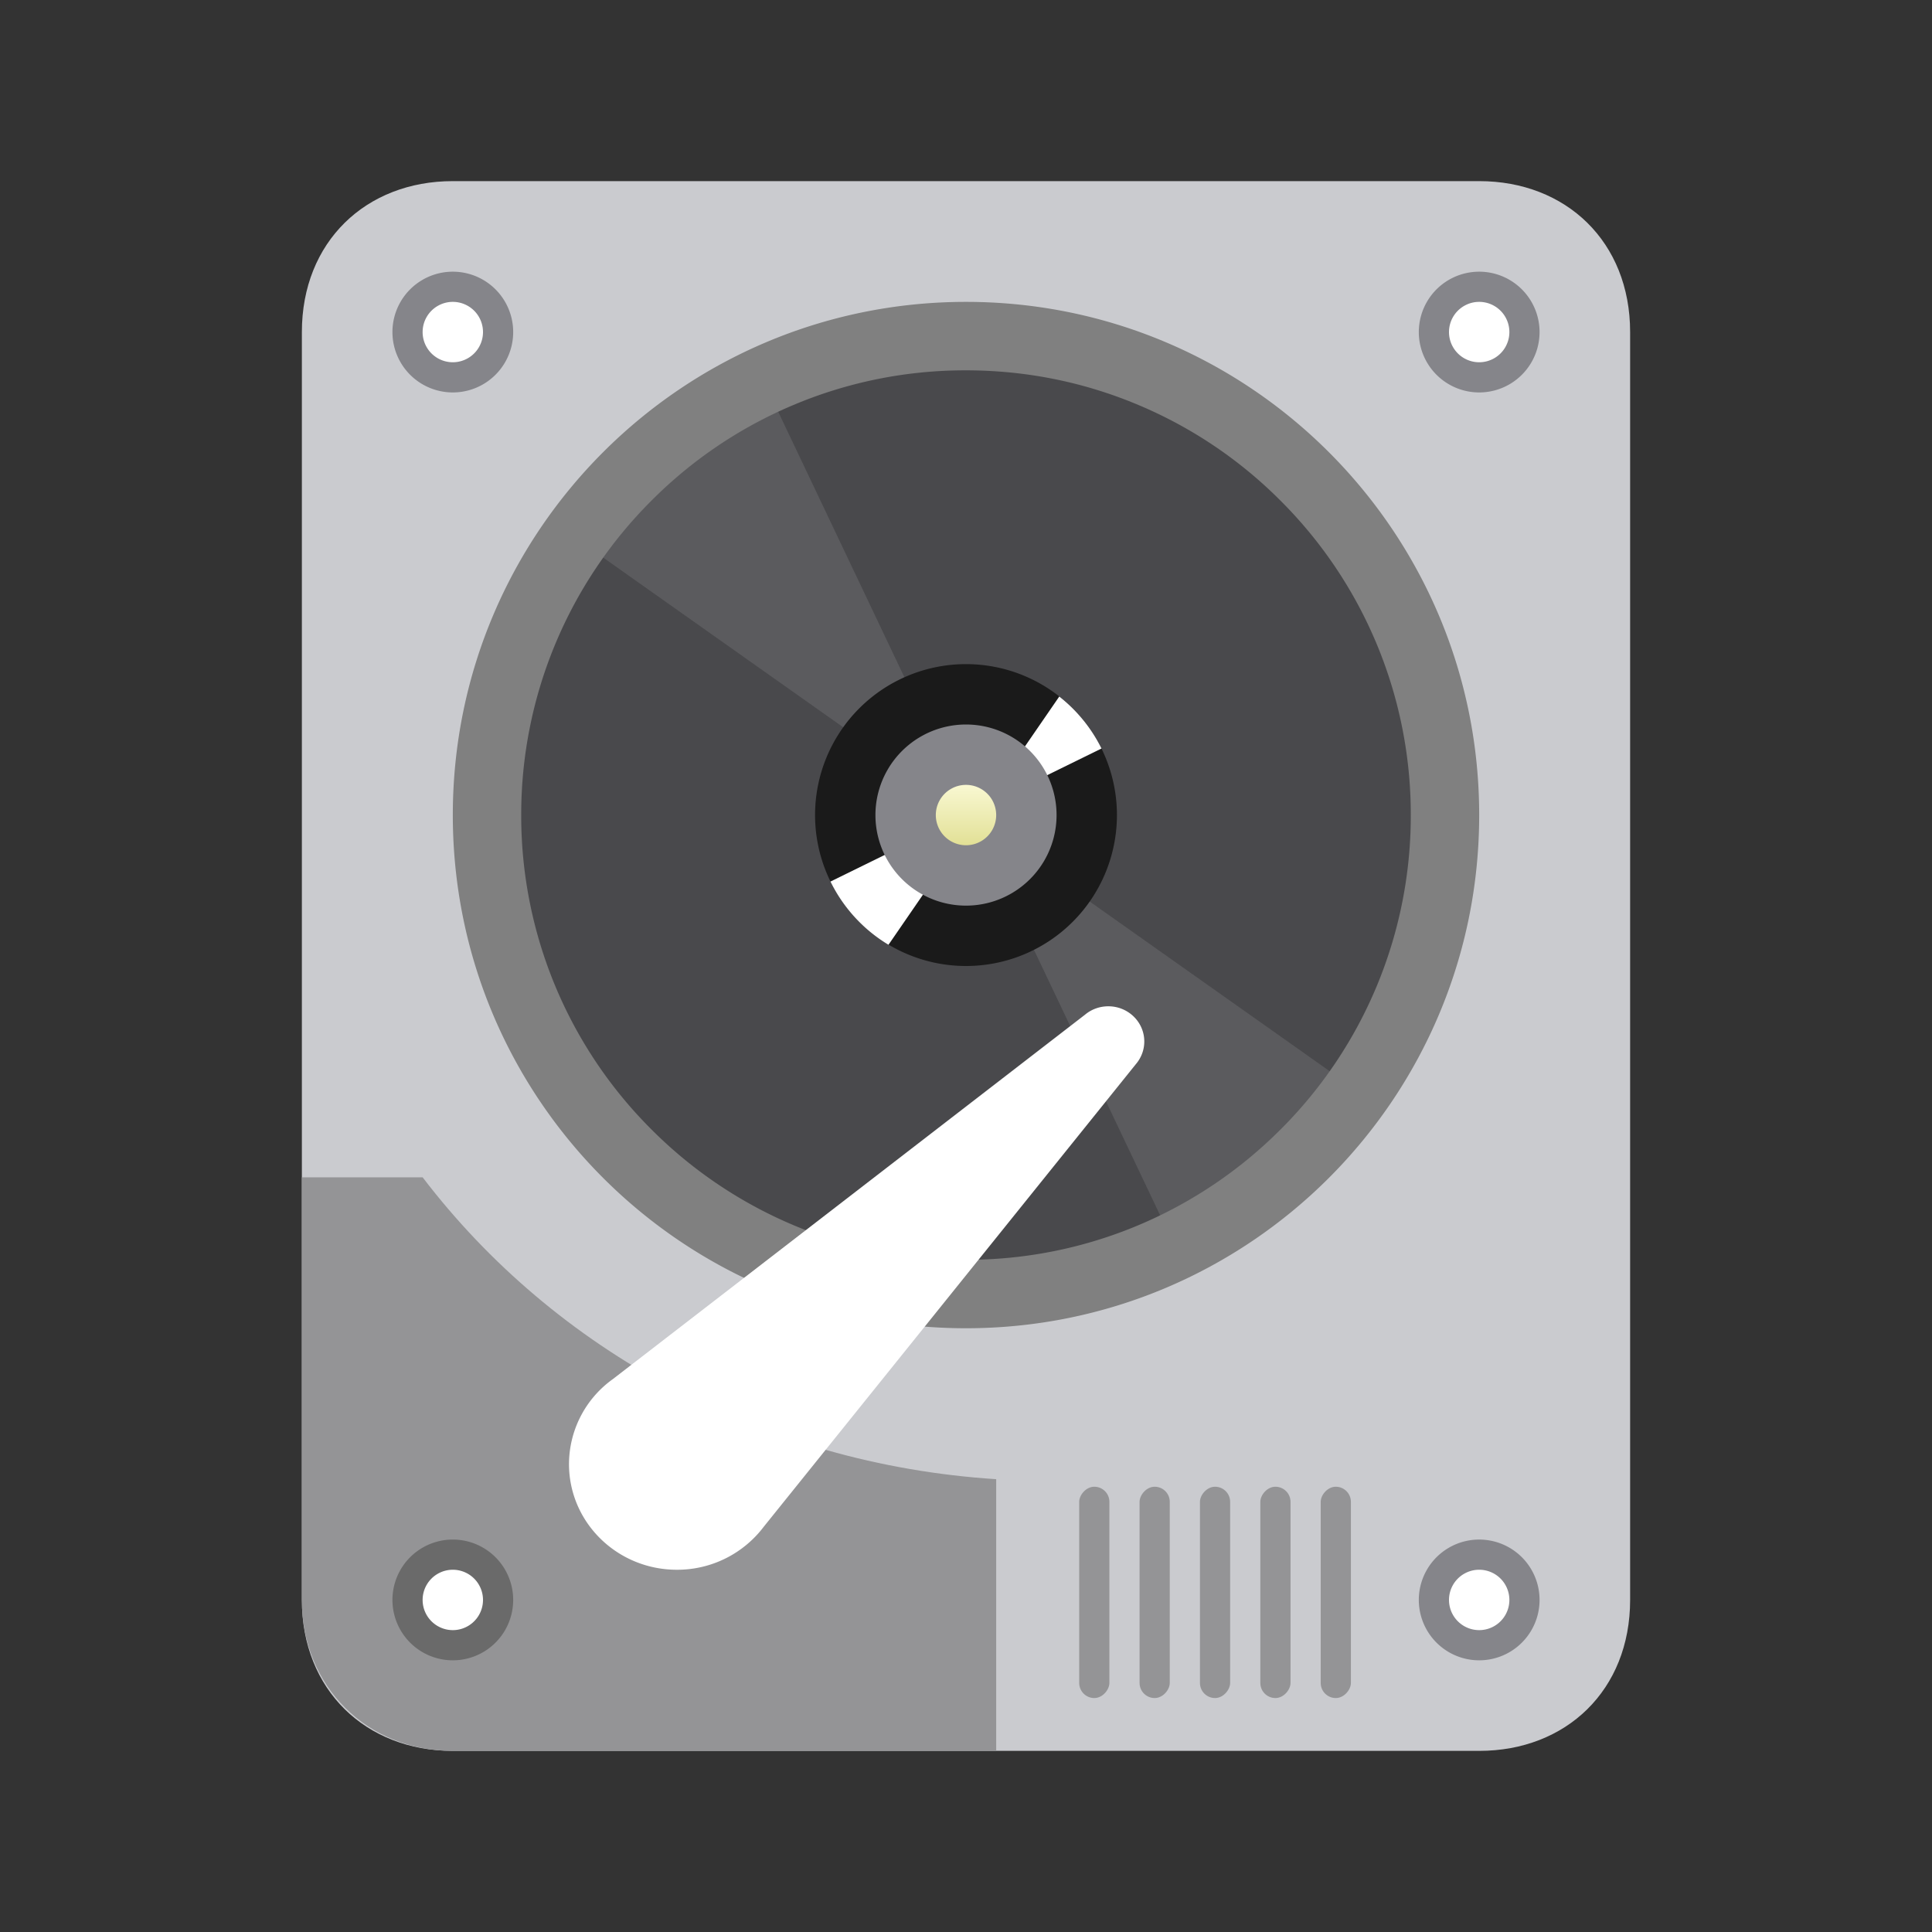 <svg xmlns="http://www.w3.org/2000/svg" xmlns:xlink="http://www.w3.org/1999/xlink" width="64" height="64"><rect width="100%" height="100%" fill="#333333" stroke="none"/><defs><path id="a" d="M5 10A5 5 0 1 1 5 0a5 5 0 0 1 0 10z"/><path id="b" d="M2.429 9.29A5.023 5.023 0 0 1 .507 7.196l8.979-4.408a5.02 5.02 0 0 0-1.399-1.722L2.43 9.289z"/><linearGradient id="c" x1="5" x2="5" y1="6" y2="4" gradientTransform="translate(27 22)" gradientUnits="userSpaceOnUse"><stop offset="0%" stop-color="#E2E096"/><stop offset="100%" stop-color="#F9F8D2"/></linearGradient></defs><path fill="#cacbcf" d="M54 53c0 2.991-2.121 5-5 5H15c-2.878 0-5-2.009-5-5V11c0-2.991 2.122-5 5-5h34c2.878 0 5 2.009 5 5z"/><g fill="none"><path fill="#85858a" d="M51 11a2 2 0 1 1-4 0 2 2 0 0 1 4 0z"/><path fill="#fff" d="M50 11a1 1 0 1 0-2 0 1 1 0 0 0 2 0z"/></g><g fill="none"><path fill="#85858a" d="M17 11a2 2 0 1 1-4 0 2 2 0 0 1 4 0z"/><path fill="#fff" d="M16 11a1 1 0 1 0-2 0 1 1 0 0 0 2 0z"/></g><path fill="#949496" d="M14 39h-4v14c0 2.873 2.169 5 5 5h18v-9c-7.752-.5-14.611-4.25-19-10z"/><path fill="#49494c" fill-rule="evenodd" d="M48 27.122C48 35.837 40.837 43 32 43s-16-7.163-16-15.878C16 18.164 23.163 11 32 11s16 7.164 16 16.122"/><path fill="#fff" fill-rule="evenodd" d="M18.292 17.277 25 12l14.387 30.27 6.486-5.495z" opacity=".1"/><use xlink:href="#a" width="100%" height="100%" fill="#1a1a1a" fill-rule="evenodd" transform="translate(27 22)"/><use xlink:href="#b" width="100%" height="100%" fill="#fff" fill-rule="evenodd" opacity=".1" transform="translate(27.003 22.007)"/><path fill="#85858a" fill-rule="evenodd" d="M32 30a3 3 0 1 1 0-6 3 3 0 0 1 0 6z"/><path fill="url(#c)" fill-rule="evenodd" d="M33 27a1 1 0 1 1-2 0 1 1 0 0 1 2 0"/><path fill="gray" d="M32 10c-9.388 0-17 7.61-17 17 0 9.388 7.612 17 17 17s17-7.612 17-17c0-9.39-7.612-17-17-17zm10.417 27.418a14.714 14.714 0 0 1-4.683 3.159A14.646 14.646 0 0 1 32 41.732c-1.99 0-3.92-.388-5.734-1.155a14.714 14.714 0 0 1-4.683-3.16A14.67 14.67 0 0 1 17.266 27a14.676 14.676 0 0 1 4.316-10.417 14.658 14.658 0 0 1 4.684-3.16A14.632 14.632 0 0 1 32 12.268c1.99 0 3.92.39 5.734 1.157a14.655 14.655 0 0 1 4.683 3.158A14.676 14.676 0 0 1 46.734 27a14.673 14.673 0 0 1-4.316 10.418z"/><path fill="#fff" d="m25.298 50.578 12.326-15.323c.176-.205.282-.468.282-.755 0-.643-.533-1.165-1.191-1.165-.293 0-.562.102-.77.276L20.301 45.685a3.47 3.47 0 0 0-1.452 2.815c0 1.935 1.6 3.5 3.574 3.5a3.59 3.59 0 0 0 2.875-1.422z"/><g fill="#949496" fill-rule="evenodd" transform="matrix(-1 0 0 1 44.75 49.25)"><rect width="1" height="7" rx=".5"/><rect width="1" height="7" x="2" rx=".5"/><rect width="1" height="7" x="4" rx=".5"/><rect width="1" height="7" x="6" rx=".5"/><rect width="1" height="7" x="8" rx=".5"/></g><g fill="none"><path fill="#85858a" d="M51 53a2 2 0 1 1-4 0 2 2 0 0 1 4 0z"/><path fill="#fff" d="M50 53a1 1 0 1 0-2 0 1 1 0 0 0 2 0z"/></g><g fill="none"><path fill="#6a6a6a" d="M17 53a2 2 0 1 1-4 0 2 2 0 0 1 4 0z"/><path fill="#fff" d="M16 53a1 1 0 1 0-2 0 1 1 0 0 0 2 0z"/></g></svg>